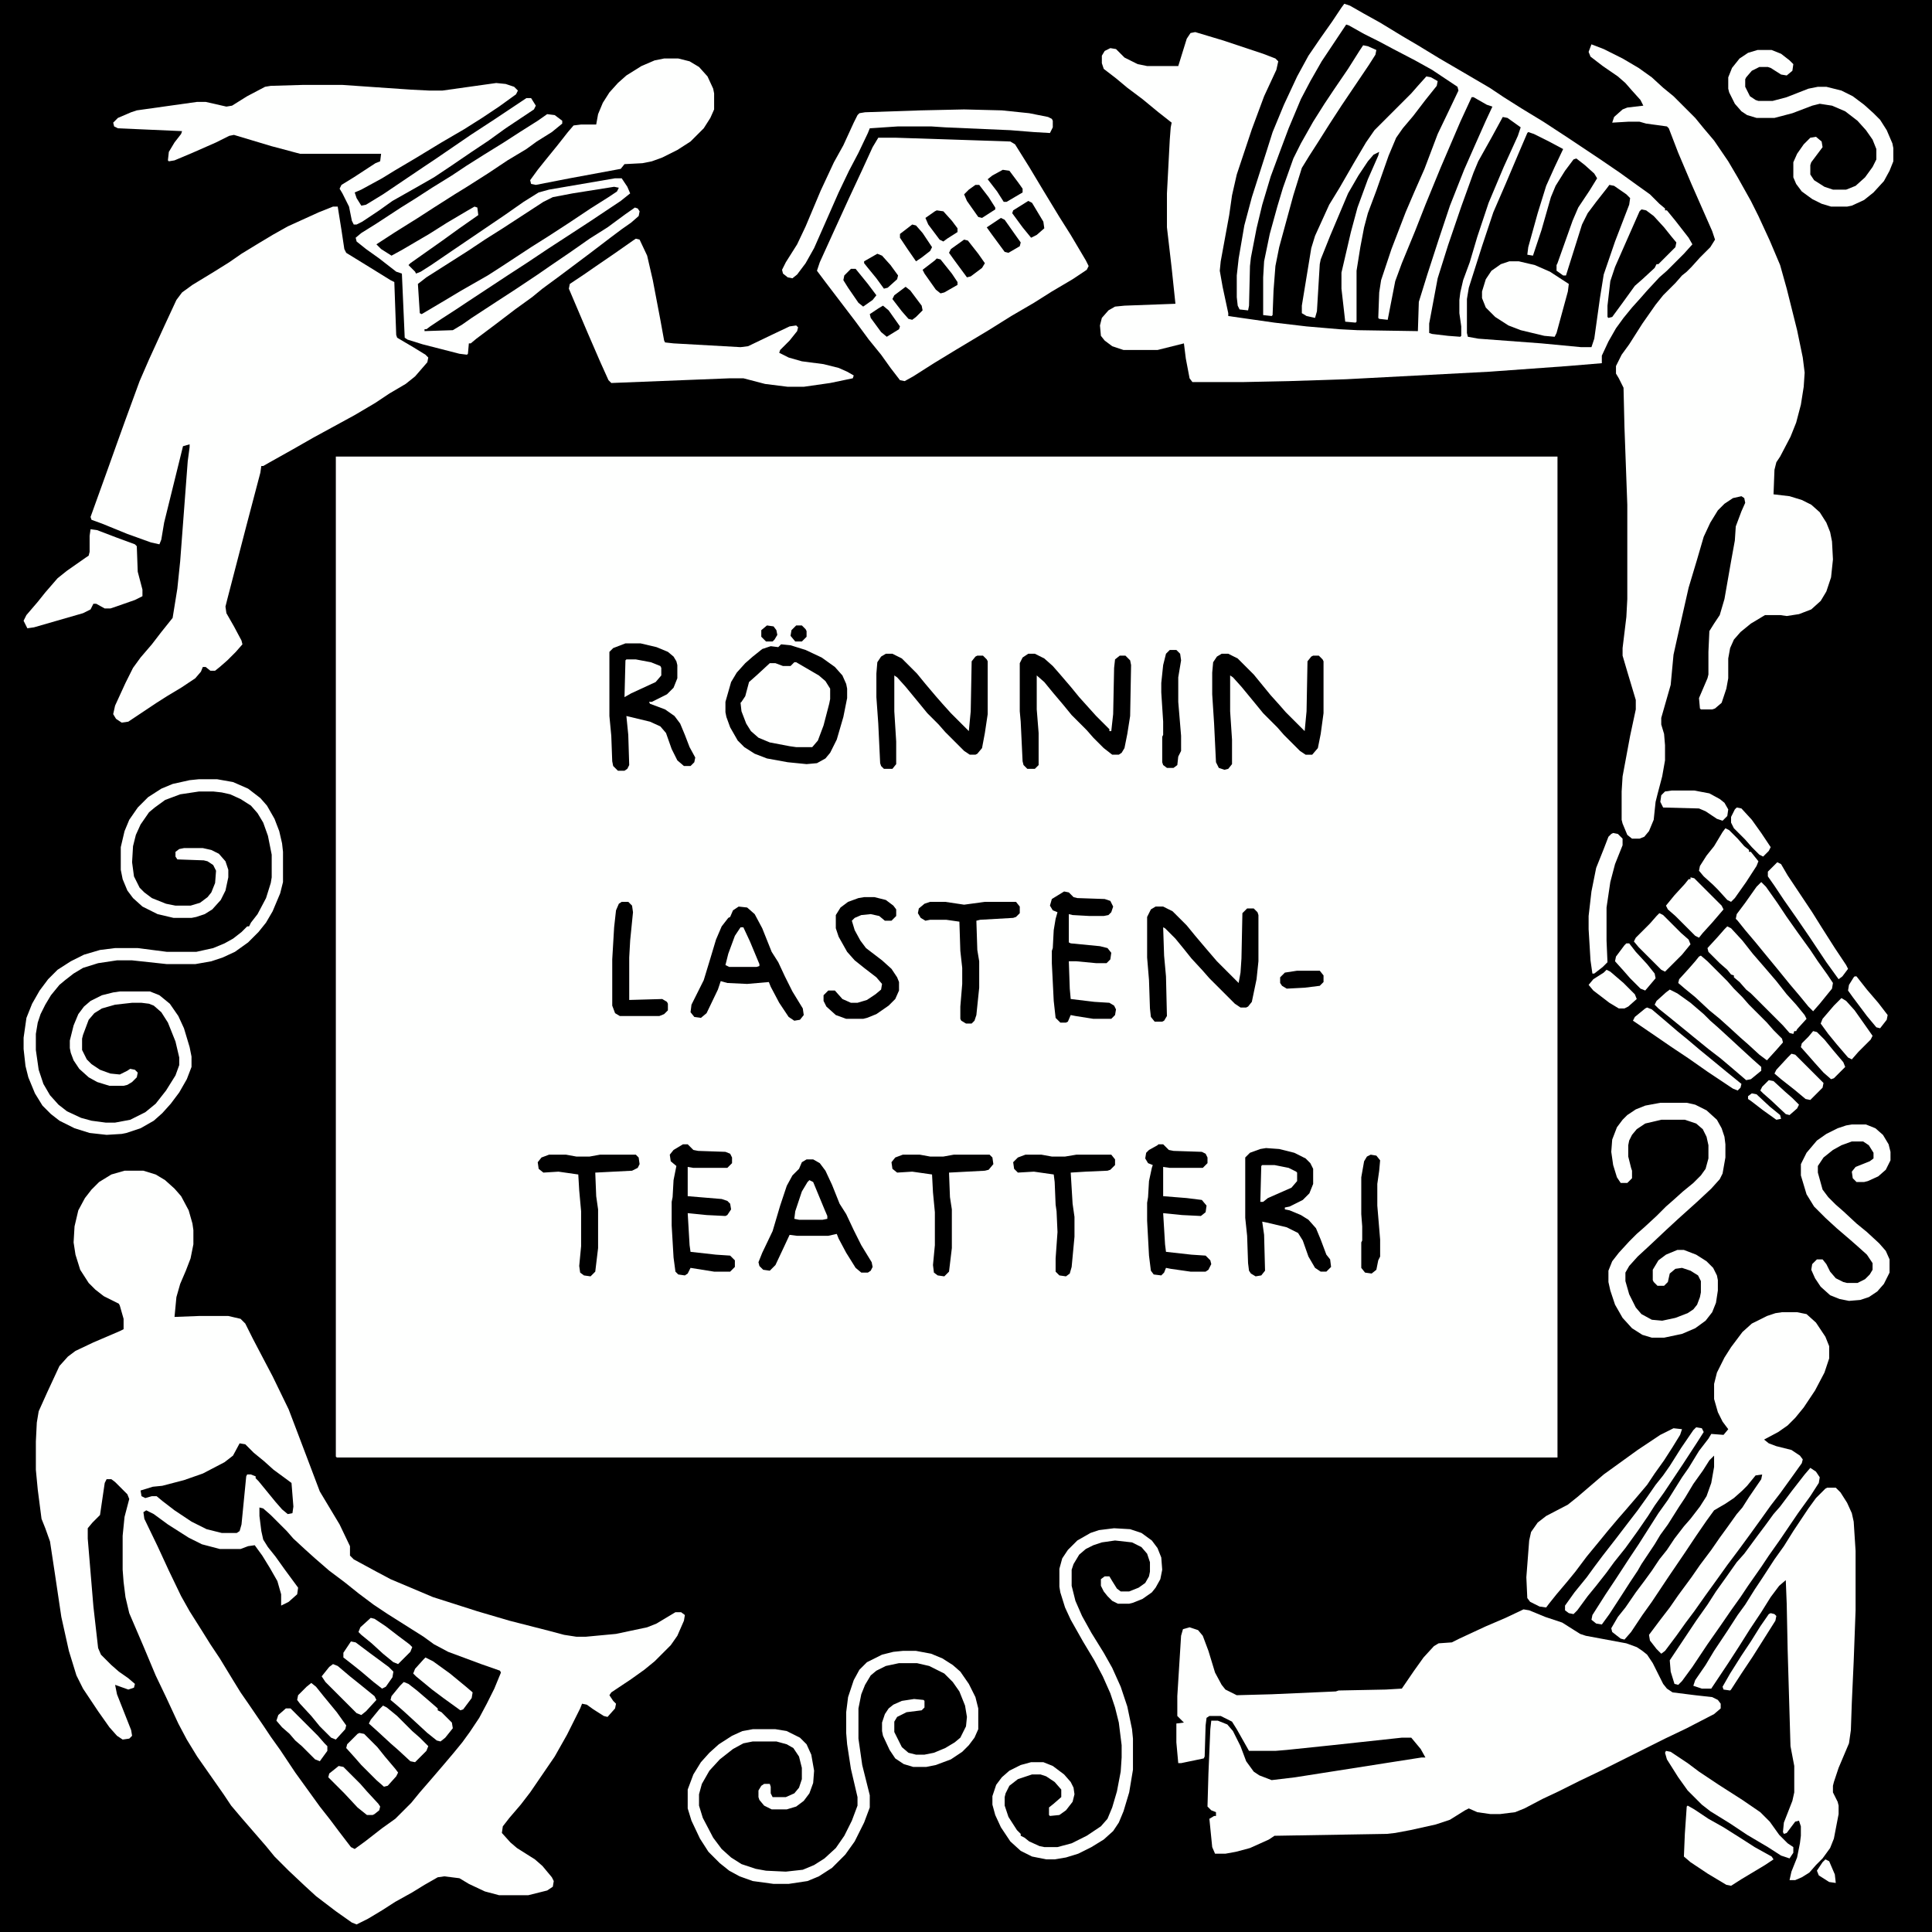 <svg xmlns="http://www.w3.org/2000/svg" viewBox="0 0 2048 2048" width="650" height="650"><path transform="translate(0)" d="m0 0h2048v2048h-2048z"></path><path transform="translate(356,484)" d="m0 0h1295v1061h-1294l-1-1z" fill="#FEFFFE"></path><path transform="translate(132,1241)" d="m0 0h20l13 4 10 6 10 9 7 8 8 15 4 14 1 7v15l-3 15-5 13-6 14-4 14-2 21 26-1h31l13 3 5 5 8 16 11 21 10 19 17 35 8 21 11 29 14 37 21 35 11 23v10l4 4 24 13 15 8 45 19 47 15 34 10 43 11 15 4 13 2h10l32-3 33-7 10-4 20-12h6l4 3-1 6-7 16-7 10-17 17-11 9-14 10-21 14-2 3 4 6 3 3-1 5-8 9-4-1-11-7-7-5-5-1-2 5-14 28-13 23-26 38-10 13-12 14-7 9-1 7 9 10 7 6 19 12 8 7 10 12 2 4-1 6-6 4-20 5h-31l-15-4-17-8-10-6-16-2-7 1-14 8-13 8-18 10-14 9-15 9-12 6-5-2-17-12-21-16-12-11-17-16-15-15-9-11-26-30-11-13-8-12-28-40-11-18-9-17-13-28-11-23-13-31-15-35-4-17-2-16-1-13v-36l2-20 5-19-2-5-13-13-4-3h-5l-2 4-5 34-8 8-5 6v11l6 72 5 44 3 7 11 11 8 7 10 7 7 6-1 4-6 2-14-5 2 10 15 38 1 6-3 3-7 1-6-4-8-9-12-17-16-24-7-14-8-26-8-36-7-47-5-33-5-14-4-10-4-31-2-21v-30l1-20 2-12 9-20 13-28 9-10 8-6 19-9 28-12 4-2v-11l-4-14-1-2-16-8-9-7-7-7-9-14-5-16-2-13 1-17 4-17 7-13 7-9 8-8 13-8z" fill="#FEFFFE"></path><path transform="translate(1425,4)" d="m0 0 6 2 14 8 18 10 23 14 17 10 23 14 24 14 29 17 15 10 19 12 23 14 26 17 33 22 22 15 18 13 14 10 10 10 6 5v2h2l9 11 14 18 4 7-9 10-18 18-8 7-13 14-7 8-9 10-9 11-8 11-8 14-7 15v8l-36 3-83 6-152 8-61 2-48 1h-54l-3-4-4-21-2-16-28 7h-36l-12-4-8-6-4-5-1-11 2-8 7-8 7-4 10-1 54-2-4-38-5-43v-36l3-57 1-13 1-5-14-11-17-14-16-12-12-10-13-10-2-6v-8l3-5 6-3 6 1 9 9 14 7 10 2h33l9-29 4-6 5-1 30 9 42 14 13 5 3 3-2 9-13 28-13 35-16 48-5 22-3 21-9 49-1 10 3 17 6 28v3l49 7 34 4 35 3 19 1 64 1 1-31 9-29 12-37 12-36 15-38 11-25 12-27 7-15-6-2-14-8h-2l-12 26-21 49-16 39-11 28-14 34-7 19-8 41-9-1-1-1 1-27 2-13 11-33 15-39 9-21 11-25 14-37 12-25 10-21-1-4-27-18-18-10-23-12-15-8-16-8-16-9-3-1-26 39-12 21-10 19-13 31-9 24-10 27-9 30-6 25-6 31-1 9-1 42-1 5-9-1-2-4-1-9v-23l2-18 6-35 8-30 16-50 6-19 12-29 14-30 12-22 13-19 12-17 10-15z" fill="#FEFFFE"></path><path transform="translate(1687,47)" d="m0 0 13 5 20 10 17 10 14 10 12 11 11 9 23 23 9 11 11 13 15 22 10 17 14 25 8 16 12 26 11 26 7 25 11 44 6 29 2 16-1 15-3 19-5 19-6 15-11 21-4 6-2 8-1 26 17 2 13 4 10 5 9 8 7 11 4 10 2 10 1 19-2 19-5 15-6 10-10 9-13 5-13 2-7-1h-16l-15 9-11 9-7 8-4 9-2 11v21l-2 11-5 15-7 6-3 1h-12l-1-1-1-11 9-21 1-4v-24l1-22 5-8 6-9 5-17 7-40 4-22 1-15 6-16 4-9-1-5-3-2-9 2-9 6-7 7-8 13-7 15-7 24-9 30-12 53-4 18-3 32-10 35v7l3 10 1 12v16l-3 17-5 19-2 8-2 19-5 12-5 6-5 2h-8l-5-4-5-12-1-4v-30l1-16 8-43 6-28v-10l-9-30-5-17v-8l4-33 1-19v-100l-3-82-1-42-5-10-3-5v-8l6-12 8-11 14-22 14-20 8-10 13-13 7-8 5-4 5-5 9-10 11-11 5-8-3-9-22-50-14-33-10-26-2-2-22-3-7-2h-12l-17 1 2-6 9-8 5-2 17-2-3-6-9-10-7-8-8-7-16-11-13-10-2-5z" fill="#FEFFFE"></path><path transform="translate(1615,1706)" d="m0 0 6 1 17 7 18 6 19 12 6 2 43 8 11 4 6 4 5 4 6 9 11 22 4 5 6 4 24 3 18 2 6 3 3 4v5l-7 6-29 15-23 11-68 34-23 11-22 11-17 8-19 10-10 4-16 2h-10l-14-2-9-4-4 2-16 10-15 5-27 6-16 3-9 1-119 2-6 4-20 9-15 4-11 2h-11l-3-7-3-30 5-3h2v-4l-5-2-4-4 1-35 2-47 1-9h7l10 4 6 7 8 16 6 16 8 11 6 4 13 5 25-3 102-16 32-5h4l-5-9-10-12h-10l-74 8-48 5-12 1h-28l-13-23-5-8-12-6h-12l-3 2-1 8-1 33-1 2-24 5h-3l-2-22v-20l8-1-7-7v-21l4-64 2-7 7-2 9 3 5 6 6 16 7 23 7 13 4 5 12 6 37-1 68-3 3-1 50-1 17-1 13-19 10-14 11-12 5-3 14-1 8-4 28-13 21-9z" fill="#FEFFFE"></path><path transform="translate(353,219)" d="m0 0h5l4 25 3 20 2 4 26 16 21 13 4 2 2 56 1 3 17 10 13 8 3 3-1 5-13 15-10 8-17 10-15 10-22 13-44 24-21 12-25 14-7 4h-2l-1 7-15 57-20 77-2 8 1 7 8 14 8 15 1 4-7 8-9 9-8 7-5 4h-5l-5-4h-3l-2 5-6 7-15 10-15 9-11 7-30 20-7 1-6-4-3-5 2-9 11-24 8-16 8-11 12-14 10-13 12-15 5-31 3-29 8-106 2-15v-3l-7 2-20 81-3 18-2 5-9-2-25-9-27-11-11-4-1-3 18-50 10-28 9-25 15-41 10-23 16-35 13-28 6-8 11-8 23-14 16-10 13-9 18-11 15-9 16-9 33-15z" fill="#FEFFFE"></path><path transform="translate(275,1598)" d="m0 0 4 1 8 7 17 17 7 8 13 12 10 9 15 13 16 12 15 12 16 12 15 10 38 24 11 8 15 8 35 13 20 7 1 2-7 17-8 16-8 15-10 15-8 11-9 11-11 13-12 14-13 15-9 11-17 17-14 10-18 14-11 8-4-2-13-17-9-12-11-14-26-36-16-24-10-14-8-12-15-22-9-13-8-13-14-23-10-15-10-16-12-19-9-16-13-27-12-26-14-29-1-7 3-2 8 4 15 11 22 14 14 7 19 5h22l8-3 7-1 8 11 8 13 8 14 4 14v12l8-4 9-8 1-7-14-19-10-14-8-10-5-8-2-9-2-16z"></path><path transform="translate(931,146)" d="m0 0h19l121 4 5 3 15 24 15 25 17 28 12 19 16 27 3 6-2 4-15 10-22 13-19 12-24 14-24 15-35 21-23 14-22 14-9 5-5-1-10-13-10-14-13-16-14-19-32-42-9-12 3-9 15-33 16-35 14-30 11-24z" fill="#FEFFFE"></path><path transform="translate(1889,1391)" d="m0 0h16l10 2 10 9 10 15 4 10v13l-5 15-10 19-12 18-9 11-8 8-10 7-15 8 5 4 8 3 16 4 9 6 3 4-1 4-10 14-13 18-10 13-10 14-13 18-11 15-12 16-10 14-13 18-12 17-9 12-10 14-12 16-4 3-5-5-7-9-1-6 12-16 10-13 9-13 14-19 9-13 12-16 9-13 8-11 10-14 6-7 7-11 13-19 1-5-7 1-9 11-5 5-9 8-9 6-12 7-8 11-11 16-12 18-17 25-18 27-10 14-12 18-7 8-4-1-9-7-1-4 7-12 8-10 11-16 9-12 8-11 8-12 8-10 8-12 10-13 7-8 10-13 7-11 5-14 3-17v-12l-5 5-7 11-10 14-9 15-6 9-12 19-8 11-6 10-14 21-4 7-8 12-9 14-13 20-8 11-6-1-5-4 1-5 14-22 10-15 15-23 10-15 21-33 10-14 15-24 7-10 11-18 10-13 3-5 13 1 5-6-6-8-5-10-4-14v-16l3-12 8-16 7-11 12-16 10-9 16-8 9-3z" fill="#FEFFFE"></path><path transform="translate(1937,1577)" d="m0 0h9l5 5 7 11 5 11 2 9 2 31v63l-2 54-2 44-1 29-2 14-11 26-5 15-1 4v7l5 10 1 4v9l-5 26-4 10-8 11-7 7-7 8-8 5-7 3h-6l2-9 6-15 3-15 1-8v-10l-2-6-4 1-9 12-3 1-1-2 1-10 9-23 2-9v-28l-4-21-3-102-1-49-1-25-7 6-9 12-10 16-12 18-12 19-11 17-18 27h-10l-9-3 2-6 11-16 9-15 14-21 11-17 8-11 10-16 8-12 13-20 10-14 10-16 16-24 8-11 10-10z" fill="#FEFFFE"></path><path transform="translate(526,88)" d="m0 0 10 1 9 3 4 4-2 4-18 13-18 12-19 12-24 14-28 17-22 13-13 8-22 12-7 3 2 6 5 8 5-1 18-11 43-29 12-8 38-26 26-17 33-22h5l5 8-2 4-30 20-18 13-18 12-22 15-18 12-21 12-23 13-14 10-18 12-6 3h-3l-2-4-3-15-7-14-3-5 2-4 13-8 23-15 5-2 1-8h-86l-30-8-40-12-5 1-14 7-25 11-19 8-6 1-1-1 1-9 6-10 7-9 1-3-68-3-4-2-1-4 5-5 14-6 6-2 64-9h9l22 5 6-1 16-10 19-10 6-1 34-1h42l72 5 20 1h14z" fill="#FEFFFE"></path><path transform="translate(580,121)" d="m0 0 8 1 8 6v3l-11 9-16 10-11 8-20 12-21 14-22 14-13 8-22 14-17 11-24 15-20 13 5 5 11 7 11-6 29-17 19-12 22-13 7-4 3 1 1 8-20 14-18 13-34 24-2 2 7 7 1 2 5-2 11-7 22-15 56-38 20-14 16-10 11-3 70-12h7l6 9 3 7-10 8-33 22-23 15-20 13-24 16-20 13-41 27-12 8-17 11-12 8-4 3h-2v2l30-1 10-6 10-7 26-17 20-13 24-16 13-9 22-15 20-14 19-12 19-14 10-7 3 1 2 3-1 5-8 7-10 7-12 9-21 16-32 24-19 14-11 9-18 13-21 16-20 15-6 5h-2l-1 11-1 1-8-1-39-10-16-5-3-2-3-68-6-2-18-14-14-10-10-8-1-4 6-5 16-10 26-17 16-10 17-11 21-13 15-10 19-12 21-13 17-11 19-12z" fill="#FEFFFE"></path><path transform="translate(1620,140)" d="m0 0 6 2 16 8 15 8-9 19-9 20-9 29-10 36-1 8 6 1 9-27 10-35 5-12 10-16 9-12 3-1 9 7 10 9 3 5-8 13-12 18-6 14-16 45-1 2v6l7 5h3l17-54 6-12 9-12 11-14 3-4 5 1 13 9 4 4-1 7-15 39-12 35-4 25-6 43-3 9h-11l-42-4-67-5-11-2-1-4v-36l2-12 14-44 12-36 13-30 14-33 9-21z"></path><path transform="translate(674,253)" d="m0 0 4 1 8 17 6 26 8 42 4 22 1 2 9 1 71 4 8-1 25-12 19-9 7-1 2 2-1 4-8 10-10 10-1 3 10 5 14 4 23 3 16 4 9 4 7 4-1 3-24 5-28 4h-17l-24-3-23-6h-14l-126 5-3-3-9-20-13-30-20-47 1-5 15-10 13-9 19-13 20-14z" fill="#FEFFFE"></path><path transform="translate(211,826)" d="m0 0h19l17 3 16 7 13 10 7 8 8 14 5 13 3 13 1 9v32l-3 12-8 19-7 12-8 10-11 11-14 10-13 6-12 4-17 3h-30l-37-4h-16l-20 3-16 5-10 6-9 7-6 5-9 11-6 10-5 10-3 9-2 12v17l3 21 5 15 7 12 9 10 9 7 15 7 11 3 15 2h10l16-3 16-8 11-9 11-14 10-16 4-11v-8l-4-17-8-20-7-11-8-7-5-2-8-1h-10l-18 2-14 4-8 5-6 7-6 16-1 4v12l5 10 5 5 9 6 11 4 10 1 8-4 3-2 5 1 3 3-1 5-5 5-5 3-4 1h-15l-13-4-9-5-10-9-6-9-3-8-1-5v-8l4-16 5-12 6-8 7-6 12-6 12-3 7-1h32l10 4 11 9 9 13 6 13 6 20 2 10v11l-5 13-8 14-9 12-9 10-9 8-14 8-15 5-5 1-16 1-18-2-16-5-16-8-9-7-9-9-8-13-7-17-3-12-2-18v-12l3-21 6-15 8-14 9-12 10-10 14-9 14-7 17-5 16-2h24l31 4h31l18-4 12-5 9-5 9-7 6-6h2l2-4 7-9 9-17 5-16 1-6v-24l-4-20-5-14-6-10-7-8-11-7-11-5-9-2-9-1h-15l-20 3-16 6-11 8-6 5-9 13-5 11-3 12-1 17 2 15 6 12 5 5 8 6 15 6 10 2h16l10-3 8-6 4-5 4-10 1-13-3-6-6-4-4-1-28-1-2-3v-5l4-3 5-1h20l9 2 8 4 7 8 3 9v8l-3 14-5 10-9 10-8 5-9 3-5 1h-19l-17-4-16-8-10-9-6-8-5-12-2-10v-24l4-17 5-12 9-13 11-11 14-9 12-5 18-4z" fill="#FEFFFE"></path><path transform="translate(704,62)" d="m0 0h15l12 3 10 6 9 10 6 13 1 5v17l-4 9-7 11-14 14-14 9-16 8-11 4-10 2-19 1-4 5-54 10-36 7-5-1-1-4 8-11 8-10 13-16 11-14 6-7 8-1h16l2-11 5-12 7-11 9-10 9-8 16-10 14-6z" fill="#FEFFFE"></path><path transform="translate(957,1750)" d="m0 0h14l16 3 12 5 11 7 8 7 9 13 7 14 3 12v22l-4 9-6 8-7 7-12 8-16 6-10 2h-14l-10-3-9-6-6-9-7-15-1-5v-9l3-9 4-6 5-4 9-4 13-2 10 1 1 1v7l-3 3-16 2-10 5-3 5v11l8 16 7 6 8 2h9l10-2 12-5 10-6 6-5 6-12 1-10-2-12-6-15-7-10-9-9-16-8-13-3h-19l-14 3-10 5-6 5-6 10-4 10-3 15v32l4 28 8 32v13l-6 16-10 20-10 14-14 14-14 9-12 5-20 3h-16l-22-3-14-5-11-6-10-8-12-12-9-14-9-19-4-13v-20l6-16 8-13 9-10 10-9 14-9 11-5 11-2h24l12 2 14 7 7 7 5 11 3 17-1 13-4 11-6 8-8 6-10 3h-16l-8-4-5-6-1-3v-7l3-5 3-2h6l1 3v7l2 4h14l9-4 5-6 3-9v-12l-3-12-6-9-7-4-11-3h-25l-10 2-11 6-14 11-11 12-8 14-3 11v12l4 13 11 21 9 12 10 9 11 7 15 5 11 2 21 1 18-2 12-5 11-7 12-11 9-13 8-16 6-16v-9l-7-30-4-26-1-12v-22l2-16 6-18 6-11 8-8 16-8 12-3z" fill="#FEFFFE"></path><path transform="translate(1760,1169)" d="m0 0h28l9 2 12 6 11 10 5 9 3 9 1 8v14l-3 17-3 6-9 10-15 14-20 18-13 12-17 16-13 12-9 10-4 7v9l4 14 7 14 6 7 11 6 11 1 14-3 13-5 6-4 4-5 3-8 1-5v-12l-3-6-8-5-9-3-7 1-6 5-2 9-4 4h-7l-4-4-1-2v-11l6-10 8-6 12-5h7l13 5 11 7 7 7 4 8 1 5v11l-2 13-4 10-7 9-11 8-14 6-19 4h-13l-10-3-11-7-10-11-8-14-5-15-2-9v-12l4-10 7-9 11-12 8-8 8-7 13-12 10-10 8-7 10-9 11-9 8-8 5-7 3-11v-14l-2-9-4-8-7-6-12-4h-25l-17 4-9 6-5 6-3 6-1 5v12l3 12 1 3v8l-5 5h-7l-4-6-4-13-2-14 1-13 5-13 6-8 5-5 9-6 10-4z" fill="#FEFFFE"></path><path transform="translate(1774,1514)" d="m0 0 9 1-2 6-8 13-9 14-10 14-8 12-11 13-12 14-7 8-11 13-9 11-14 17-12 16-9 11-11 13-8 10-3 4-7-1-10-5-3-4-1-22 3-39 2-9 7-10 9-7 23-12 10-8 28-24 36-26 24-16z" fill="#FEFFFE"></path><path transform="translate(1181,1620)" d="m0 0 17 1 12 4 11 8 6 8 4 10 1 13-2 10-5 9-4 5-10 7-10 4-4 1h-12l-6-3-5-5-4-5-3-6v-7l4-3h5l3 5 5 8 4 3h9l10-4 7-5 4-7 1-5v-10l-3-9-6-7-10-5-18-2-14 2-9 3-8 4-7 6-6 10-2 6v17l4 16 7 16 10 18 13 21 9 16 9 20 7 21 5 24 1 10v33l-4 24-6 20-5 12-6 9-10 9-13 8-14 7-13 4-12 2h-9l-15-3-12-6-11-10-10-15-6-13-3-11v-9l4-12 6-8 8-7 12-6 11-3h13l10 4 12 9 7 8 3 6 1 7-2 8-7 9-7 5-10 1-1-1v-8l5-4 8-7v-8l-7-8-9-6-6-2h-9l-15 5-9 7-4 8-1 4v9l4 12 9 14 4 4v2l4 2 5 4 11 5 5 1h14l15-4 16-8 15-10 7-8 5-12 5-17 4-21 1-15v-13l-3-24-4-16-5-15-8-18-9-17-12-20-13-23-6-13-5-16-1-6v-19l3-11 6-9 10-10 14-8 9-3z" fill="#FEFFFE"></path><path transform="translate(1863,53)" d="m0 0h15l10 4 9 7 4 4-1 7-6 5-6-1-11-7-3-1h-9l-8 4-6 7-1 2v8l5 10 6 4 3 1h15l15-4 23-9 10-2h9l16 4 12 6 12 9 10 9 7 7 7 11 6 14 1 5v14l-4 10-6 11-11 12-10 8-13 6-5 1h-17l-10-3-10-5-11-8-6-8-3-7v-16l4-9 7-10 7-7 6-1 6 5 1 6-12 16-1 3v10l4 6 11 7 9 3h14l10-4 10-9 8-11 4-8v-11l-4-10-7-10-9-10-13-10-14-6-13-2-8 2-21 8-19 5h-19l-10-3-6-4-7-8-6-12-1-4v-12l4-10 8-10 9-6z" fill="#FEFFFE"></path><path transform="translate(1342,1217)" d="m0 0 14 1 16 4 12 6 5 5 3 6v16l-4 10-7 7-14 7-5 1v2l5 1 12 5 8 5 8 9 5 12 6 16 4 5 1 8-5 5h-6l-6-4-7-12-6-17-5-8-12-6-21-5-5-1 2 14 1 38-4 5-6 1-5-3-2-3-1-8-1-29-2-19v-64l5-5 11-4z"></path><path transform="translate(663,682)" d="m0 0h16l17 4 12 5 6 5 3 5 1 4v14l-4 10-7 7-16 8h-3l1 2 16 6 10 7 6 8 5 12 5 13 6 11-1 5-4 4h-7l-7-6-6-12-6-17-6-7-11-5-25-6 2 20 1 32-2 4-3 2h-7l-5-5-1-5-1-27-2-21v-68l4-4z"></path><path transform="translate(651,198)" d="m0 0 5 1-2 4-9 6-19 12-24 16-20 13-19 12-32 21-14 9-28 16-15 9-27 16-2-1-2-31 9-7 44-28 18-12 19-12 43-28 10-5 21-4z"></path><path transform="translate(1022,116)" d="m0 0 40 1 29 3 20 4 4 2 1 2v7l-3 6-17-1-25-2-69-3-15-1h-35l-30 2-2 5-10 21-10 19-11 23-11 25-15 34-9 16-9 12-5 4-5-1-5-4-1-4 4-8 12-19 9-19 16-38 14-30 10-18 11-24 4-8 2-2 6-1 59-2z" fill="#FEFFFE"></path><path transform="translate(1963,1192)" d="m0 0h15l10 4 8 7 6 10 2 8v9l-5 10-8 7-11 5-4 1h-8l-4-4-1-7 4-5 15-6 4-3v-6l-5-8-6-4h-12l-11 4-9 5-10 8-6 9v7l5 18 6 8 8 8 8 7 14 13 11 9 13 12 7 8 4 9v14l-6 12-7 8-9 6-9 3-12 1-10-2-10-4-10-9-6-9-4-9 1-6 5-5h6l4 5 4 8 6 7 8 4 4 1h11l8-4 5-5 3-5v-7l-6-9-10-9-8-7-14-12-12-11-12-12-8-13-6-20v-12l6-12 11-13 10-7 12-6 9-3z" fill="#FEFFFE"></path><path transform="translate(842,702)" d="m0 0 5 2 18 10 9 7 4 5 2 4v11l-5 21-7 21-4 6-3 3h-17l-24-4-12-4-8-5-7-8-5-11-3-10v-5l4-5 3-8 2-9 17-16 5-4h6l8 3h8z" fill="#FEFFFE"></path><path transform="translate(254,1530)" d="m0 0 6 1 9 9 11 9 10 9 15 11 4 3 2 25-1 7-5 1-6-5-7-8-18-22-3-3v-2l-5-2h-4l-1 2-5 51-2 7-3 2h-16l-16-4-16-8-18-12-13-10-6-5h-5l-7 2-4-2-1-6 13-4 10-1 23-6 20-7 23-12 9-7z"></path><path transform="translate(1512,81)" d="m0 0 5 1 7 4-1 5-12 15-13 17-11 13-7 10-8 19-13 37-9 24-4 15-4 21-4 25v54l-1 1-11-1-4-35v-17l10-43 7-26 11-30 11-25 1-4-6 3-6 7-10 15-11 19-19 45-10 25-1 5-3 50-2 7-9-2-5-3v-8l10-61 4-13 15-33 11-18 15-26 13-22 9-13 39-39 7-8z" fill="#FEFFFE"></path><path transform="translate(96,561)" d="m0 0 7 1 21 8 19 7 2 2 1 27 5 19v7l-8 4-20 7-6 2h-6l-9-5h-3l-3 6-8 4-52 15-7 1-4-8 3-6 12-14 8-10 13-15 10-8 20-14 3-2 1-4v-17z" fill="#FEFFFE"></path><path transform="translate(1593,124)" d="m0 0 5 1 14 10-3 9-15 33-16 38-12 36-8 27-7 19-3 13-1 8v14l2 14v10l-1 1-13-1-17-2-3-1v-10l9-48 11-35 14-41 13-36 5-12 14-25z"></path><path transform="translate(828,683)" d="m0 0 10 1 16 5 17 8 14 10 8 9 4 9 1 5v10l-4 20-7 24-7 14-5 6-9 5-11 1-20-2-22-4-13-5-11-7-7-7-8-14-4-11-1-5v-11l6-21 6-10 9-10 8-7 10-8 9-3 8 1zm14 19-4 4h-8l-8-3h-6l-13 12-9 8-4 15-4 6-1 1 1 9 5 13 5 8 8 7 12 5 21 4 7 1h17l6-7 6-16 6-23 1-5v-11l-5-8-7-6-24-14z"></path><path transform="translate(783,961)" d="m0 0 9 1 8 7 8 15 10 25 7 11 7 15 8 16 11 18 1 7-4 5-6 1-6-4-10-15-9-17-2-5-23 2-21-1-7-2-3 9-12 25-6 5-7-1-4-5 1-8 13-26 7-23 6-20 6-14 7-9 2-1 3-7z"></path><path transform="translate(855,1229)" d="m0 0h7l7 4 6 8 7 15 8 20 7 11 8 17 8 16 11 18 1 5-2 4-3 2h-7l-6-5-10-16-8-15-2-5-9 2h-33l-8-1-7 15-8 17-6 6-7-1-4-4-1-4 4-10 11-23 8-27 7-21 6-11 7-7 3-7z"></path><path transform="translate(1295,693)" d="m0 0h7l10 5 17 17 18 22 9 10 7 8 20 20 2-21 1-53 4-5 2-1h6l4 4 1 2v55l-3 22-3 15-6 7h-7l-6-4-17-17-7-8-15-15-9-11-14-17-9-10-3-2v38l2 30v26l-4 5-4 1-6-2-3-6-2-41-2-31v-23l1-11 4-6z"></path><path transform="translate(1225,961)" d="m0 0h8l10 5 15 15 9 11 11 13 12 14 23 23 2-11 1-15 1-48 5-5h7l4 4 1 3v49l-2 19-5 24-4 5-2 1h-6l-6-4-27-27-7-8-12-13-8-10-9-11-11-11-2-1 1 30 2 22 1 42-3 5-2 1h-8l-4-5-1-9-1-30-2-24v-43l4-8z"></path><path transform="translate(939,693)" d="m0 0h7l10 5 16 16 9 11 11 13 7 8 9 10 19 19 2-21 1-53 4-5 2-1h6l4 4 1 2v56l-3 20-3 16-5 6-2 1h-6l-6-4-20-20-7-8-12-12-9-11-14-17-9-10-3-2v38l2 32v24l-4 5h-9l-3-3-1-3-2-42-2-28v-25l1-12 4-6z"></path><path transform="translate(1090,693)" d="m0 0h7l10 5 9 8 7 8 12 14 9 11 18 20 14 14v2h2l2-18 1-49 1-9 5-4h6l5 5 1 5-1 54-3 19-3 15-3 5-3 2h-7l-9-7-11-11-7-8-16-16-9-11-11-13-9-11-8-7v36l2 25v34l-4 4h-8l-4-4-1-4-2-42-1-11v-51l3-6z"></path><path transform="translate(1919,1556)" d="m0 0 6 4 4 6-1 6-9 14-13 18-19 28-12 17-8 12-14 20-8 12-10 14-11 16-14 20-16 24-11 15-4 4-4-1-4-13-1-12 28-42 12-17 9-14 10-14 12-17 8-9 14-19 9-12 8-11 7-8 12-16 14-18z" fill="#FEFFFE"></path><path transform="translate(1600,277)" d="m0 0h10l17 4 16 7 20 13-1 8-12 44-2 4-11-1-25-6-13-5-14-9-10-10-4-10v-7l4-13 6-9 10-7z" fill="#FEFFFE"></path><path transform="translate(1867,935)" d="m0 0 5 5 12 17 10 15 12 17 13 18 8 12 10 14 6 9-1 6-13 16-7 8-5-5-9-11-11-13-13-16-14-17-9-11-11-13-8-10-2-2 1-5 9-12 12-17z" fill="#FEFFFE"></path><path transform="translate(1128,945)" d="m0 0 5 1 5 5 4 1 29 1 6 2 3 6-2 6-3 3-5 1h-15l-18-1-4-1v30l2 1 31 3 8 2 4 5-1 7-4 4h-11l-21-2h-8l1 29 1 11 25 3 16 1 5 3 2 4-1 6-4 4h-19l-19-3-5-1-3 7-2 1h-6l-5-5-2-18-2-40v-13l1-3 1-19 2-12 2-7-5-2-3-5 2-7z"></path><path transform="translate(724,1213)" d="m0 0h5l6 6 5 1 29 1 5 2 2 4v6l-5 5h-36l-6-1v31l36 3 6 2 3 3 1 6-4 6-2 1-20-1-20-2 2 34 1 7 27 3 15 1 5 5v7l-5 5h-17l-25-4-3 6-3 2-7-1-3-3-2-15-2-34v-25l1-5 1-18 3-15-6-5-1-7 4-5z"></path><path transform="translate(1228,1213)" d="m0 0h5l6 6 5 1 30 1 4 2 2 4v6l-5 5h-35l-7-1v31l25 2 16 2 5 6-1 7-5 4-20-1-20-2 2 33 1 8 27 3 15 1 5 5 1 4-3 6-3 2h-16l-21-3-5-1-2 5-3 3-8-1-3-4-2-16-2-37v-19l1-6 1-17 3-14 1-3-5-2-3-5 1-6 3-3 9-5z"></path><path transform="translate(1803,1013)" d="m0 0 7 6 21 21 7 8 9 9 7 8 19 19 7 8 9 9 1 4-7 8-10 11-8-6-12-11-8-7-12-11-10-9-11-9-15-14-11-9-7-6 1-4 10-11 7-8 4-5z" fill="#FEFFFE"></path><path transform="translate(916,951)" d="m0 0h11l12 3 8 6 3 4v7l-5 5h-7l-6-5-9-2-10 1-7 3-3 3 3 10 6 11 6 8 17 13 10 9 6 9 2 5v9l-4 9-7 7-13 9-10 4-4 1h-18l-11-4-10-9-3-6v-6l5-5h7l8 9 9 4h7l10-3 9-6 6-5 1-6-6-7-13-10-10-8-8-9-9-16-3-9v-14l5-8 8-6 11-4z"></path><path transform="translate(1789,1914)" d="m0 0 7 4 15 10 16 9 19 12 14 9 18 10 2 3-9 6-25 15-11 7-5-1-20-12-18-12-7-6 1-24 2-29z" fill="#FEFFFE"></path><path transform="translate(1445,48)" d="m0 0 5 1 9 4-1 5-7 11-29 43-13 20-12 19-9 14-8 13-9 29-15 55-4 20-2 26-1 26-1 1-9-1v-40l1-17 6-29 8-29 6-20 11-31 8-16 13-23 12-19 10-15 15-22 12-19z" fill="#FEFFFE"></path><path transform="translate(986,956)" d="m0 0h16l20 3 22-3h33l4 5v7l-4 4-3 1-35 2-4 1 1 31 2 12v28l-3 29-2 6-3 3h-6l-5-3-1-2v-13l2-24v-17l-2-18-1-31-14-2h-17l-5 1-5-3-3-5 1-5 6-5z"></path><path transform="translate(1831,982)" d="m0 0 4 2 12 13 11 14 13 15 12 14 11 14 10 11 9 11 2 4-10 11-1 2h-2l-1 3-4-1-7-8-34-34-5-4-7-8-6-5v-2l-3-1-4-5-8-7-12-12-1-4 11-12 7-8z" fill="#FEFFFE"></path><path transform="translate(1087,1224)" d="m0 0h17l11 2h14l12-2h37l4 5v6l-5 5-3 1-23 1-16 1 2 33 2 14v21l-3 32-2 7-4 3-7-1-4-4v-14l2-28-1-22-1-7-1-24-1-8-21-3-17 1-4-4-1-7 5-5z"></path><path transform="translate(957,1224)" d="m0 0h18l11 2h14l11-2h38l3 3 1 7-5 6-4 1-38 2 1 26 2 13v41l-3 25-5 5-7-1-4-3-1-8 2-21v-35l-2-21-1-19-21-3-16 1-5-4-1-7 4-5z"></path><path transform="translate(582,1224)" d="m0 0h18l11 2h14l11-2h38l3 3 1 7-2 4-6 3-39 2 1 25 2 14v41l-3 25-5 5-7-1-4-3-1-7 2-21v-37l-2-22-1-17-21-3-16 1-5-4-1-7 4-5z"></path><path transform="translate(1766,1856)" d="m0 0 5 1 18 12 12 9 21 14 25 16 19 13 10 10 10 14 9 9 6 4v6l-4 6-9-3-14-9-22-13-18-12-21-13-9-7-15-15-10-14-12-19-2-7z" fill="#FEFFFE"></path><path transform="translate(1740,222)" d="m0 0 5 1 8 6 11 12 8 10 5 6-1 5-18 18h-2l-2 4-13 12-8 7-13 18-11 15-4 1-1-1v-12l3-26 5-15 11-25 15-34z"></path><path transform="translate(1770,1049)" d="m0 0 8 4 14 10 14 12 7 7 8 7 12 11 13 12 12 11 9 8v4l-11 9-5 1-14-12-13-11-13-10-16-13-11-9-16-13-10-8-4-4 2-4 10-9z" fill="#FEFFFE"></path><path transform="translate(1798,1513)" d="m0 0 6 1 2 4-7 11-15 23-20 30-10 14-7 11-11 16-13 18-12 15-8 11-11 14-9 11-11 15-4 4-5-1-4-3v-5l10-14 13-16 8-11 9-12 14-18 13-17 10-13 10-14 9-13 8-10 7-10 12-19 13-19z" fill="#FEFFFE"></path><path transform="translate(659,956)" d="m0 0h7l4 4 1 7-3 30-1 18v45l35-1 5 3 1 2v7l-4 4-5 2h-42l-5-3-3-8v-49l2-34 2-18 3-7z"></path><path transform="translate(1829,878)" d="m0 0 4 2 9 9 7 8 5 4v2h2l8 10-2 5-11 17-12 17-4 4-4-2-10-11-5-5-10-9-5-6 1-5 7-11 8-10 9-15z" fill="#FEFFFE"></path><path transform="translate(1710,883)" d="m0 0 5 1 5 5v7l-8 20-5 19-4 27v35l1 23-5 5-9 7h-2l-2-14-2-33v-14l3-26 5-25 8-20 5-13 3-3z" fill="#FEFFFE"></path><path transform="translate(1884,914)" d="m0 0 4 2 7 12 26 39 10 16 14 22 12 18 2 4-6 8-4 3-13-18-18-27-13-19-14-20-10-15-7-10v-5z" fill="#FEFFFE"></path><path transform="translate(1240,689)" d="m0 0h7l4 4 1 7-3 18v26l3 36v16l-3 6-1 9-4 3h-7l-4-3-1-3v-27l1-2v-14l-2-31v-10l2-19 3-12z"></path><path transform="translate(1453,1224)" d="m0 0 6 1 4 5-1 11-2 14v23l3 36v18l-2 4-2 10-5 4-7-1-4-5v-27l1-2v-15l-1-13v-39l3-17 3-5z"></path><path transform="translate(1792,930)" d="m0 0 4 1 29 29 2 4-12 14-10 11-4 5-4-2-21-21-8-7-2-4 9-11 11-12 4-5h2z" fill="#FEFFFE"></path><path transform="translate(1759,968)" d="m0 0 4 2 19 19 8 7 2 5-9 11-18 18-4-2-24-24-5-6 2-4 15-15 7-8z" fill="#FEFFFE"></path><path transform="translate(1746,1068)" d="m0 0 5 2 13 11 14 12 11 9 13 11 11 9 17 14 16 13-1 4-3 3-5-2-27-18-20-14-18-12-16-11-22-15-3-2 2-4 11-9z" fill="#FEFFFE"></path><path transform="translate(1952,1058)" d="m0 0 5 3 9 10 12 17 7 10-2 4-13 13-7 8-4-2-12-14-9-11-8-11 2-5 12-14z" fill="#FEFFFE"></path><path transform="translate(428,1783)" d="m0 0 5 2 9 7 14 12 8 7v2l4 2 11 11 1 6-8 10-5 4-4-1-10-8-13-12-12-11-8-7-6-5 1-4 9-11z" fill="#FEFFFE"></path><path transform="translate(406,1808)" d="m0 0 4 2 11 9 16 16 8 7 9 9-2 5-12 12-5-1-13-12-8-7-13-12-10-9 2-4 9-11z" fill="#FEFFFE"></path><path transform="translate(451,1757)" d="m0 0 8 4 18 13 17 14 7 6-1 6-9 12-3 1-18-13-12-9-17-14-3-3 2-5 9-10z" fill="#FEFFFE"></path><path transform="translate(381,1837)" d="m0 0 5 1 14 14 8 10 11 13 3 4-2 4-9 10-4 1-8-7-16-16-7-8-9-10 1-4 11-11z" fill="#FEFFFE"></path><path transform="translate(353,1764)" d="m0 0 5 2 13 11 10 8 16 13 2 4-11 12-5 4-5-2-33-33-4-6 8-10z" fill="#FEFFFE"></path><path transform="translate(330,1784)" d="m0 0 5 4 8 10 14 17 10 14-1 4-10 11-5-2-12-12-9-11-12-13-3-4 1-5 9-9z" fill="#FEFFFE"></path><path transform="translate(393,1715)" d="m0 0 4 1 12 8 13 10 12 9 3 3-2 5-13 13-5-2-11-9-12-11-11-9-3-3 2-5z" fill="#FEFFFE"></path><path transform="translate(1899,1117)" d="m0 0 4 1 30 30-1 5-13 13-5-1-12-10-14-11-7-6 2-4 12-13z" fill="#FEFFFE"></path><path transform="translate(1772,838)" d="m0 0h24l16 3 11 6 5 4 4 7-1 7-5 5-6-2-12-8-7-3-38-1-3-6 1-7 4-4z" fill="#FEFFFE"></path><path transform="translate(303,1811)" d="m0 0h5l29 29 7 8 3 3v5l-8 11-5-2-14-14-7-6-6-7-8-7-6-7 2-6z" fill="#FEFFFE"></path><path transform="translate(372,1740)" d="m0 0 5 1 16 12 19 14 5 5-1 6-7 10-4 2-9-7-13-11-10-8-9-7v-5z" fill="#FEFFFE"></path><path transform="translate(359,1872)" d="m0 0 5 1 18 18 7 8 12 13 2 3-1 4-5 4-2 1h-6l-10-8-14-15-17-17 1-4z" fill="#FEFFFE"></path><path transform="translate(1922,1093)" d="m0 0 4 1 8 8 9 11 11 13 2 5-12 12-3 1-8-7-9-10-7-8-8-9 1-4 7-7z" fill="#FEFFFE"></path><path transform="translate(1703,1028)" d="m0 0 4 2 14 12 12 12 2 5-9 8-4 2h-6l-10-6-17-13-5-6 5-6 11-7z" fill="#FEFFFE"></path><path transform="translate(1338,1235)" d="m0 0h13l15 3 8 4 1 1v9l-6 7-25 11-5 4h-3l1-38z" fill="#FEFFFE"></path><path transform="translate(1724 1e3)" d="m0 0h3l7 9 12 13 8 10 1 5-11 13-5-2-11-11-7-8-9-10 1-5 9-12z" fill="#FEFFFE"></path><path transform="translate(664,699)" d="m0 0h10l16 3 10 4 1 2v8l-6 7-26 12-7 4 1-39z" fill="#FEFFFE"></path><path transform="translate(1841,856)" d="m0 0 5 1 11 12 10 14 10 15-2 4-6 6-4-2-8-8-7-8-12-12-3-6v-6l4-8z" fill="#FEFFFE"></path><path transform="translate(1966,1035)" d="m0 0h2l11 14 12 14 10 13-1 5-7 9-4-1-10-12-15-20-5-7 1-6 5-8z" fill="#FEFFFE"></path><path transform="translate(858,1251)" d="m0 0 4 2 12 29 3 7v3l-5 1h-25l-5-1 1-8 7-21 6-10z" fill="#FEFFFE"></path><path transform="translate(785,983)" d="m0 0h3l7 15 10 24v2l-3 1h-29l-4-2 3-12 7-19z" fill="#FEFFFE"></path><path transform="translate(1877,1710)" d="m0 0 4 1 2 2-1 5-24 38-12 18-11 17-1 1-7-1-1-3 8-14 12-19 10-15 10-16 9-13z" fill="#FEFFFE"></path><path transform="translate(1022,254)" d="m0 0 4 1 11 14 7 10-3 5-12 9-4 1-14-19-5-7 2-4z"></path><path transform="translate(1375,1029)" d="m0 0h24l4 5v7l-4 4-16 2-19 1-5-3-2-3v-6l5-5z"></path><path transform="translate(993,274)" d="m0 0 4 1 12 15 6 9v3l-14 8-4 1-5-4-12-17-2-4 13-10z"></path><path transform="translate(1090,213)" d="m0 0 4 2 12 20 1 7-8 7-6 3-9-11-11-15 1-3z"></path><path transform="translate(967,238)" d="m0 0 4 1 7 8 10 15-2 4-9 7-6 4-9-13-8-12v-4z"></path><path transform="translate(1063,180)" d="m0 0 7 1 9 12 5 7v4l-17 10h-3l-7-11-10-13 5-4z"></path><path transform="translate(902,285)" d="m0 0h5l13 16 9 12-4 5-10 7-5-4-11-16-5-8 1-5 5-5z"></path><path transform="translate(1875,1145)" d="m0 0 5 1 12 11 8 7 7 7-2 4-8 7-4-1-16-15-8-7-3-3 2-4 5-5z" fill="#FEFFFE"></path><path transform="translate(930,269)" d="m0 0 5 2 9 10 8 11-1 4-10 9-4 1-8-11-9-11-4-5v-2z"></path><path transform="translate(1061,231)" d="m0 0 4 2 12 17 5 7-1 4-12 7-4-1-14-19-5-7z"></path><path transform="translate(993,223)" d="m0 0 7 1 9 10 6 8v4l-11 7-4 3-4-2-12-16-3-7 10-7z"></path><path transform="translate(1034,196)" d="m0 0h4l10 13 7 11v2l-14 9-4-1-12-17-3-7 5-5z"></path><path transform="translate(960,304)" d="m0 0 5 4 12 16 1 5-7 7-4 3-4-1-7-8-10-13 2-4z"></path><path transform="translate(936,324)" d="m0 0 6 5 12 17-1 3-13 8-6-5-11-15-1-4 9-6z"></path><path transform="translate(1935,1971)" d="m0 0 4 2 6 14 1 9-7-1-11-7-2-5 6-9z" fill="#FEFFFE"></path><path transform="translate(1857,1159)" d="m0 0 5 1 14 13 11 9 1 4-5 1-14-10-13-10-3-2v-3z" fill="#FEFFFE"></path><path transform="translate(844,663)" d="m0 0h6l4 4 1 2v6l-5 5h-7l-5-6 1-6z"></path><path transform="translate(813,663)" d="m0 0 7 1 3 4 1 5-3 5-2 2h-7l-5-5v-7z"></path></svg>